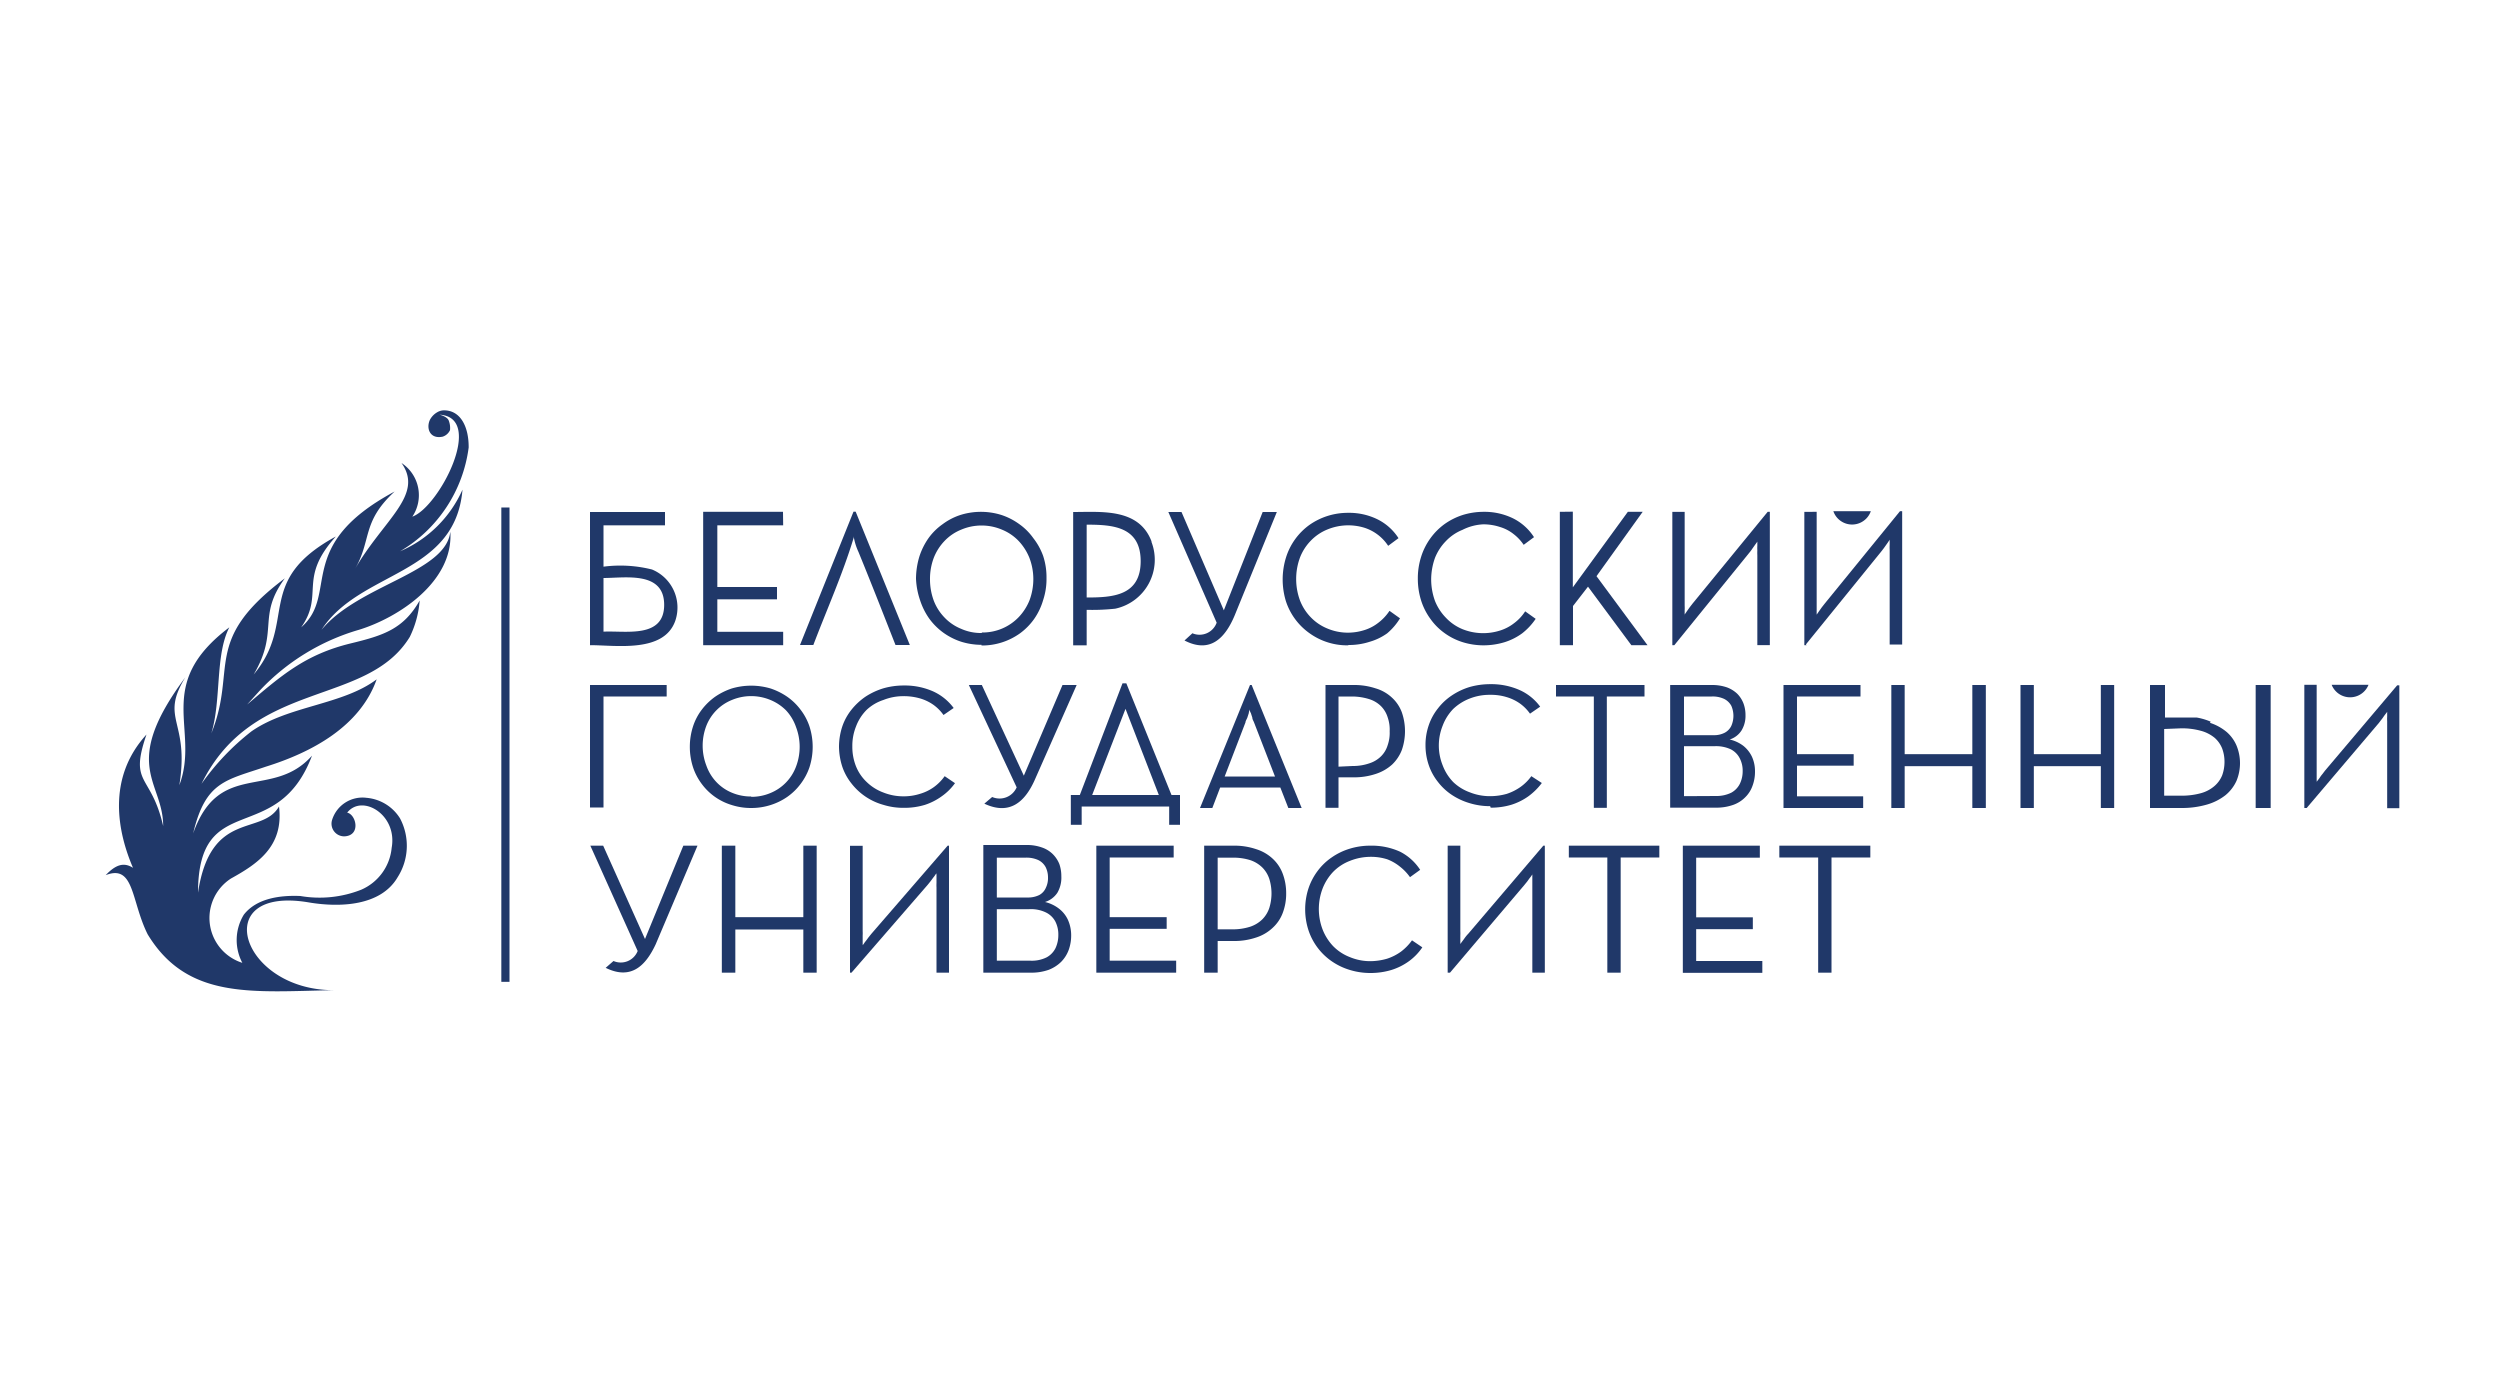 <svg xmlns="http://www.w3.org/2000/svg" viewBox="0 0 150 84"><defs><style>.a{fill:none;}.b,.c{fill:#203869;}.b{fill-rule:evenodd;}</style></defs><rect class="a" width="150" height="84"/><path class="b" d="M20.05,59.41c-4.91.09-8.8.59-11.19-3.35-1-2-.79-4.23-2.52-3.55.59-.62,1.08-.8,1.64-.44-.91-2.12-1.6-5.36.81-8-1.06,3.07.27,2.31,1,5.49,0-2.71-2.62-3.6,1.33-8.92-1.56,2.54.27,2.56-.36,6.47,1.26-3.36-1.59-6,3-9.47C12.9,39.3,13.29,42,12.68,44c1.58-3.9-.58-5.55,4.41-9.3-1.69,2.31-.32,3.14-1.87,5.77,2.66-3.17,0-5.59,4.93-8.28-2.3,2.55-.67,3.45-2.08,5.45,2.31-2-.47-4.89,5.61-8.15-2,1.84-1.36,2.91-2.4,4.68,1.73-3,4.18-4.46,2.81-6.39A2.31,2.31,0,0,1,24.74,31c1.61-.58,4.38-5.95,1.63-6.12,0,0,.48.11.56.37a1.21,1.21,0,0,1,.07.56.73.73,0,0,1-.44.39c-.76.16-1-.49-.77-1a1.14,1.14,0,0,1,.47-.48.8.8,0,0,1,.38-.1c1,0,1.49,1,1.48,2.23A8.5,8.5,0,0,1,24,33.08a7.21,7.21,0,0,0,3.75-3.7c-.44,5.18-6.16,4.85-8.46,8.41,2.22-2.7,7.46-3.42,7.73-5.89.2,3-3.11,5.16-5.49,5.89a13.21,13.21,0,0,0-5.93,3.63l-.77.85c2.06-1.74,3.47-3,6.23-3.67,1.93-.47,3.15-.85,4.12-2.57a6,6,0,0,1-.59,2.18c-2.57,4.22-9.4,2.5-12.5,8.82a14.73,14.73,0,0,1,3-3.15c2.21-1.54,5.47-1.58,7.51-3.12-1,2.83-3.89,4.38-6.65,5.24-2.39.82-3.62.87-4.36,4,1.57-4.43,4.77-2,7.13-4.66-2.1,5.56-6.82,1.94-6.84,8.22.76-5,3.83-3.38,4.86-5.17.3,2.4-1.31,3.45-2.88,4.32a2.82,2.82,0,0,0,.68,5.06,2.92,2.92,0,0,1,.09-2.89c.78-1,2.21-1.17,3.39-1.12a6.78,6.78,0,0,0,3.66-.38,3.05,3.05,0,0,0,1.82-2.51c.36-2-1.78-3.25-2.67-2.11.53.1.84,1.35-.14,1.42a.76.76,0,0,1-.76-1A1.91,1.91,0,0,1,22,47.87a2.63,2.63,0,0,1,2,1.23,3.51,3.51,0,0,1-.14,3.53c-1,1.72-3.43,1.84-5.36,1.51-6-1-4.07,5.26,1.5,5.27Z"/><path class="c" d="M71.54,38l-.47.43c1.55.8,2.44-.16,3-1.48l2.54-6.23h-.85l-2.33,5.9-2.54-5.9h-.79L73,37.36a1.09,1.09,0,0,1-1.47.63Z"/><path class="c" d="M35.42,38.71c1.54,0,4.42.48,5.1-1.47a2.47,2.47,0,0,0-1.4-3.07A7.82,7.82,0,0,0,36.21,34V31.52H39.9v-.8H35.4l0,8Zm.79-.81V34.68c1.31,0,3.64-.43,3.64,1.61s-2.32,1.54-3.64,1.61Z"/><polygon class="c" points="42.19 38.71 46.99 38.71 46.99 37.91 43.04 37.91 43.04 35.96 46.62 35.96 46.62 35.22 43.04 35.22 43.04 31.52 46.99 31.52 46.98 30.71 42.19 30.71 42.19 38.71 42.19 38.71"/><path class="c" d="M48,38.7h.8c.81-2.13,1.76-4.25,2.42-6.43l0-.09a3.53,3.53,0,0,0,.29.94C52.28,35,53,36.84,53.73,38.7h.86l-3.25-8h-.13L48,38.7Z"/><path class="c" d="M69.09,32.48c-.76-2-3-1.76-4.7-1.76v8h.81V36.59a12.8,12.8,0,0,0,1.72-.07,3,3,0,0,0,2.17-4ZM65.2,35.85V31.48c1.56,0,3.24.11,3.24,2.19s-1.68,2.18-3.24,2.18Z"/><path class="c" d="M80.9,38.7a4,4,0,0,0,1.27-.19A3.45,3.45,0,0,0,83.23,38,3.69,3.69,0,0,0,84,37.1l-.63-.45a2.9,2.9,0,0,1-.65.7,2.62,2.62,0,0,1-.84.45,3.3,3.3,0,0,1-1,.16,3.16,3.16,0,0,1-1.24-.25,2.89,2.89,0,0,1-1-.68,3,3,0,0,1-.64-1,3.73,3.73,0,0,1,0-2.58,3,3,0,0,1,.64-1,2.89,2.89,0,0,1,1-.68,3.29,3.29,0,0,1,2.24-.1,2.68,2.68,0,0,1,1.41,1.08l.62-.46a3.17,3.17,0,0,0-1.26-1.13,3.85,3.85,0,0,0-1.77-.39,4,4,0,0,0-2.32.73,3.8,3.8,0,0,0-1.4,1.95,4.46,4.46,0,0,0,0,2.64A3.8,3.8,0,0,0,78.58,38a3.87,3.87,0,0,0,2.32.72Z"/><polygon class="c" points="94.37 35.24 94.37 30.7 93.59 30.71 93.59 38.71 94.38 38.71 94.38 36.36 95.28 35.2 97.88 38.71 98.85 38.71 95.79 34.57 98.56 30.71 97.67 30.71 94.37 35.24 94.37 35.24"/><path class="b" d="M110,30.67h2.25a1.19,1.19,0,0,1-2.25,0Z"/><path class="c" d="M58.89,38.73A3.91,3.91,0,0,0,61.2,38a3.76,3.76,0,0,0,.84-.85A3.84,3.84,0,0,0,62.59,36a4,4,0,0,0,.2-1.32,4.06,4.06,0,0,0-.2-1.32A3.84,3.84,0,0,0,62,32.29a3.53,3.53,0,0,0-.84-.84,3.88,3.88,0,0,0-1.07-.55,4.11,4.11,0,0,0-2.47,0,3.68,3.68,0,0,0-1.06.55,3.57,3.57,0,0,0-.85.84,4.11,4.11,0,0,0-.55,1.11,4.68,4.68,0,0,0-.2,1.32A4.57,4.57,0,0,0,55.2,36a4.11,4.11,0,0,0,.55,1.11,3.81,3.81,0,0,0,.85.85,3.92,3.92,0,0,0,1.06.54,4.16,4.16,0,0,0,1.23.19Zm0-.75a2.9,2.9,0,0,1-1.22-.25,2.85,2.85,0,0,1-1-.68,3,3,0,0,1-.64-1,3.66,3.66,0,0,1-.23-1.3,3.57,3.57,0,0,1,.23-1.29,3.08,3.08,0,0,1,.64-1,2.85,2.85,0,0,1,1-.68,3.13,3.13,0,0,1,2.45,0,2.89,2.89,0,0,1,1,.68,3.24,3.24,0,0,1,.64,1A3.57,3.57,0,0,1,62,34.72a3.66,3.66,0,0,1-.23,1.3,3.2,3.2,0,0,1-.64,1,3,3,0,0,1-2.2.93Z"/><path class="c" d="M100.47,38.71h-.13v-8h.74v5.35c0,.08,0,.18,0,.28a2.83,2.83,0,0,1,0,.29c0,.09,0,.17,0,.22a.67.67,0,0,0,0,.1l0-.08.13-.19.17-.24.17-.22,4.51-5.51h.13v8h-.75v-5.4a2.72,2.72,0,0,1,0-.28,2.64,2.64,0,0,1,0-.29c0-.09,0-.17,0-.23a.62.62,0,0,0,0-.09l0,.08-.13.18-.17.24a2.29,2.29,0,0,1-.17.23l-4.51,5.56Z"/><path class="c" d="M89,38.72a4.35,4.35,0,0,0,1.28-.19A3.61,3.61,0,0,0,91.33,38a3.74,3.74,0,0,0,.81-.87l-.63-.45a2.72,2.72,0,0,1-.65.7,2.67,2.67,0,0,1-.85.45,3.33,3.33,0,0,1-2.26-.08,2.85,2.85,0,0,1-1-.69,3.06,3.06,0,0,1-.65-1,3.84,3.84,0,0,1-.23-1.29,3.9,3.9,0,0,1,.23-1.3,3.06,3.06,0,0,1,.65-1,2.83,2.83,0,0,1,1-.68A3.07,3.07,0,0,1,89,31.46a3.19,3.19,0,0,1,1,.16,2.4,2.4,0,0,1,.81.42,2.7,2.7,0,0,1,.61.65l.62-.46a3.17,3.17,0,0,0-1.26-1.13A3.9,3.9,0,0,0,89,30.71a4.23,4.23,0,0,0-1.24.19,4,4,0,0,0-1.08.54,3.81,3.81,0,0,0-.85.85,3.86,3.86,0,0,0-.56,1.11,4.25,4.25,0,0,0-.2,1.32,4.34,4.34,0,0,0,.2,1.32,3.81,3.81,0,0,0,.56,1.1,3.61,3.61,0,0,0,.85.85,3.77,3.77,0,0,0,1.08.54,4.23,4.23,0,0,0,1.24.19Z"/><path class="c" d="M108.4,38.71h-.14v-8H109v5.35c0,.09,0,.18,0,.28s0,.2,0,.29,0,.17,0,.23a.31.31,0,0,1,0,.09l0-.07.13-.19.17-.24.18-.23L114,30.67h.13v8h-.75v-5.4c0-.08,0-.18,0-.28a2.64,2.64,0,0,1,0-.29c0-.09,0-.17,0-.23a.62.62,0,0,0,0-.09.3.3,0,0,1-.05.08l-.13.19-.17.24-.17.22-4.51,5.56Z"/><path class="c" d="M36.81,57.66l-.47.41c1.54.76,2.41-.15,3-1.41l2.51-5.92H41l-2.3,5.6-2.51-5.6h-.77l2.84,6.32a1.09,1.09,0,0,1-1.45.6Z"/><polygon class="c" points="43.31 58.36 44.12 58.36 44.12 55.77 48.2 55.77 48.2 58.36 49 58.36 49 50.74 48.2 50.74 48.2 55.03 44.12 55.03 44.12 50.74 43.31 50.74 43.31 58.36 43.31 58.36"/><path class="c" d="M59,58.36h2.86a3.1,3.1,0,0,0,1.06-.17,2.2,2.2,0,0,0,.75-.48,2,2,0,0,0,.45-.71,2.54,2.54,0,0,0,.15-.88,2.26,2.26,0,0,0-.19-.92,1.8,1.8,0,0,0-.54-.68,2.19,2.19,0,0,0-.84-.4,1.39,1.39,0,0,0,.74-.55,1.8,1.8,0,0,0,.24-1,2.19,2.19,0,0,0-.12-.73,1.79,1.79,0,0,0-.39-.59,1.7,1.7,0,0,0-.65-.4,2.67,2.67,0,0,0-.93-.15H59v7.62Zm.81-4.51V51.46h1.72a1.69,1.69,0,0,1,.78.15,1,1,0,0,1,.43.42,1.38,1.38,0,0,1,.14.62,1.32,1.32,0,0,1-.13.62.9.9,0,0,1-.39.43,1.51,1.51,0,0,1-.72.15Zm0,3.79V54.55h1.95a2.06,2.06,0,0,1,1,.2,1.27,1.27,0,0,1,.56.54,1.71,1.71,0,0,1,.18.8,1.85,1.85,0,0,1-.17.8,1.27,1.27,0,0,1-.53.55,2,2,0,0,1-1,.2Z"/><polygon class="c" points="65.78 58.36 70.57 58.36 70.57 57.64 66.58 57.64 66.58 55.73 70 55.73 70 55.03 66.58 55.03 66.58 51.45 70.42 51.45 70.42 50.74 65.78 50.74 65.78 58.36 65.78 58.36"/><path class="c" d="M72.25,58.36h.81v-1.9H74a4.07,4.07,0,0,0,1.37-.21,2.6,2.6,0,0,0,1-.59,2.3,2.3,0,0,0,.6-.9,3.23,3.23,0,0,0,.2-1.15,3.3,3.3,0,0,0-.2-1.17,2.34,2.34,0,0,0-.6-.91,2.58,2.58,0,0,0-1-.58A4.07,4.07,0,0,0,74,50.74H72.25v7.62Zm.81-2.6v-4.3h.87a3.41,3.41,0,0,1,1.09.15,1.89,1.89,0,0,1,.73.45,1.75,1.75,0,0,1,.41.68,2.94,2.94,0,0,1,0,1.73,1.75,1.75,0,0,1-.41.68,1.89,1.89,0,0,1-.73.45,3.39,3.39,0,0,1-1.09.16Z"/><path class="c" d="M82.21,58.38a4.33,4.33,0,0,0,1.27-.18,3.63,3.63,0,0,0,1.06-.53,3.33,3.33,0,0,0,.8-.83l-.62-.42a3.18,3.18,0,0,1-.65.67,3,3,0,0,1-.84.43,3.64,3.64,0,0,1-1,.15A3.15,3.15,0,0,1,81,57.43a2.81,2.81,0,0,1-1-.65,3.08,3.08,0,0,1-.64-1,3.46,3.46,0,0,1,0-2.48,3.08,3.08,0,0,1,.64-1,2.81,2.81,0,0,1,1-.65,3.34,3.34,0,0,1,1.24-.24,3.18,3.18,0,0,1,1,.15A2.79,2.79,0,0,1,84,52a3,3,0,0,1,.6.63l.61-.44A3.13,3.13,0,0,0,84,51.1a4.11,4.11,0,0,0-1.77-.36,4.18,4.18,0,0,0-1.24.18,3.85,3.85,0,0,0-1.08.52,3.55,3.55,0,0,0-.84.8,3.71,3.71,0,0,0-.56,1.06,4.07,4.07,0,0,0,0,2.52,3.66,3.66,0,0,0,1.4,1.86A3.85,3.85,0,0,0,81,58.2a4.18,4.18,0,0,0,1.24.18Z"/><polygon class="c" points="109.09 58.36 109.89 58.36 109.89 51.45 112.22 51.45 112.22 50.74 106.76 50.74 106.76 51.45 109.09 51.45 109.09 58.36 109.09 58.36"/><polygon class="c" points="96.44 58.36 97.24 58.36 97.24 51.45 99.56 51.45 99.56 50.74 94.13 50.74 94.13 51.45 96.44 51.45 96.44 58.36 96.44 58.36"/><path class="c" d="M56.81,50.74h.13v7.62h-.75V53.25a2.53,2.53,0,0,1,0-.27c0-.1,0-.19,0-.28s0-.16,0-.21a.31.31,0,0,1,0-.09s0,0-.06.07a1.29,1.29,0,0,1-.13.18l-.17.23-.17.21-4.57,5.27H51V50.75h.76v5.12a2.35,2.35,0,0,1,0,.26c0,.1,0,.19,0,.28s0,.16,0,.21a.31.31,0,0,1,0,.09s0,0,.06-.07a1.29,1.29,0,0,1,.13-.18l.17-.23.17-.21,4.57-5.28Z"/><polygon class="c" points="100.97 58.37 105.74 58.37 105.74 57.66 101.77 57.66 101.77 55.75 105.17 55.75 105.17 55.04 101.77 55.04 101.77 51.46 105.59 51.46 105.59 50.74 100.97 50.74 100.97 58.37 100.97 58.37"/><path class="c" d="M92.55,50.74h.14v7.62h-.75V53.25c0-.09,0-.17,0-.27s0-.19,0-.28,0-.16,0-.21a.62.62,0,0,0,0-.09l0,.07-.13.18c-.06.07-.11.15-.17.23l-.17.21L87,58.36h-.14V50.74h.76v5.13a2.35,2.35,0,0,1,0,.26c0,.1,0,.19,0,.28s0,.16,0,.21a.31.31,0,0,1,0,.09l0-.07.13-.18c.06-.07.11-.15.17-.23a2,2,0,0,1,.18-.21l4.5-5.28Z"/><path class="c" d="M64.9,49.49h-.65V47.7h.54L67.35,41h.23l2.71,6.7h.51v1.79h-.65v-1.1H64.9v1.1Zm.63-1.79h4l-2-5.17L65.53,47.7Z"/><path class="c" d="M59.53,47.82l-.47.4c1.55.73,2.44-.15,3-1.37l2.54-5.75h-.85l-2.32,5.44L58.91,41.1h-.78L61,47.24a1.12,1.12,0,0,1-1.47.58Z"/><path class="c" d="M72,48.48h.74l.47-1.23h3.61l.48,1.23h.8l-3-7.38H75l-3,7.38Zm1.48-1.89,1.25-3.25c0-.08.07-.18.11-.28l.09-.28c0-.09.05-.16.06-.22a.42.42,0,0,0,0-.09l0,.09c0,.06,0,.13.06.22l.09.28c0,.1.07.2.1.28l1.26,3.25Z"/><path class="c" d="M132.6,43.37a3,3,0,0,1,1,.55,2.23,2.23,0,0,1,.59.81,2.78,2.78,0,0,1,0,2.12,2.39,2.39,0,0,1-.66.86,3.26,3.26,0,0,1-1.1.56,5.37,5.37,0,0,1-1.52.21H129V41.1h.9v1.95h1l.45,0,.44,0a3.76,3.76,0,0,1,.85.25Zm-2.75.37v4h1a4.3,4.3,0,0,0,1.21-.15,2.08,2.08,0,0,0,.81-.43,1.69,1.69,0,0,0,.46-.64,2.38,2.38,0,0,0,.14-.81,2.28,2.28,0,0,0-.14-.8,1.69,1.69,0,0,0-.45-.64,2.18,2.18,0,0,0-.82-.42,4.25,4.25,0,0,0-1.21-.15Z"/><polygon class="c" points="135.34 48.48 136.24 48.48 136.24 41.1 135.34 41.1 135.34 48.48 135.34 48.48"/><path class="c" d="M45.07,48.48a3.77,3.77,0,0,0,1.17-.18,3.7,3.7,0,0,0,1-.49,3.49,3.49,0,0,0,.8-.78,3.54,3.54,0,0,0,.53-1,4,4,0,0,0,0-2.44,3.42,3.42,0,0,0-.53-1,3.49,3.49,0,0,0-.8-.78,4,4,0,0,0-1-.5,4.11,4.11,0,0,0-2.34,0,4,4,0,0,0-1,.5,3.7,3.7,0,0,0-.8.78,3.39,3.39,0,0,0-.52,1,4,4,0,0,0,0,2.44,3.51,3.51,0,0,0,.52,1A3.48,3.48,0,0,0,43.9,48.3a3.77,3.77,0,0,0,1.17.18Zm0-.69a2.93,2.93,0,0,1-1.16-.23,2.69,2.69,0,0,1-.92-.63,2.77,2.77,0,0,1-.61-1,3.33,3.33,0,0,1,0-2.38A2.75,2.75,0,0,1,43.91,42a3,3,0,0,1,2.32,0,2.86,2.86,0,0,1,.93.62,2.79,2.79,0,0,1,.6,1,3.33,3.33,0,0,1,0,2.38,2.75,2.75,0,0,1-1.53,1.58,2.93,2.93,0,0,1-1.16.23Z"/><path class="c" d="M54.24,48.47a4.22,4.22,0,0,0,1.26-.18,3.66,3.66,0,0,0,1-.51,3.33,3.33,0,0,0,.8-.79l-.62-.42a2.82,2.82,0,0,1-.64.65,2.74,2.74,0,0,1-.84.41,3.2,3.2,0,0,1-1,.15A3.23,3.23,0,0,1,53,47.55a2.86,2.86,0,0,1-1-.63,2.66,2.66,0,0,1-.64-.94,3.16,3.16,0,0,1-.22-1.2,3.11,3.11,0,0,1,.22-1.19,2.8,2.8,0,0,1,.64-1A2.69,2.69,0,0,1,53,42a3.23,3.23,0,0,1,1.22-.23,3.5,3.5,0,0,1,1,.14,2.71,2.71,0,0,1,.8.39,2.58,2.58,0,0,1,.59.6l.61-.42a3.15,3.15,0,0,0-1.24-1,4.19,4.19,0,0,0-1.76-.35,4.39,4.39,0,0,0-1.22.17,4.2,4.2,0,0,0-1.07.5,3.9,3.9,0,0,0-.84.78,3.35,3.35,0,0,0-.55,1,3.93,3.93,0,0,0-.2,1.21,4,4,0,0,0,.2,1.22,3.35,3.35,0,0,0,.55,1A3.66,3.66,0,0,0,53,48.29a4,4,0,0,0,1.22.18Z"/><path class="c" d="M79.53,48.47h.78V46.64h.89a4.09,4.09,0,0,0,1.33-.2,2.7,2.7,0,0,0,1-.57,2.42,2.42,0,0,0,.58-.87,3.46,3.46,0,0,0,0-2.26,2.26,2.26,0,0,0-.58-.87,2.44,2.44,0,0,0-1-.57,4.09,4.09,0,0,0-1.33-.2H79.53v7.37ZM80.31,46V41.79h.85a3.51,3.51,0,0,1,1,.16,1.74,1.74,0,0,1,.71.43,1.63,1.63,0,0,1,.39.66,2.25,2.25,0,0,1,.12.84,2.23,2.23,0,0,1-.12.83,1.57,1.57,0,0,1-.39.66,1.74,1.74,0,0,1-.71.43,3,3,0,0,1-1,.16Z"/><path class="c" d="M89.44,48.46a4.22,4.22,0,0,0,1.26-.18,3.64,3.64,0,0,0,1-.5,3.84,3.84,0,0,0,.81-.8l-.63-.41a2.78,2.78,0,0,1-.64.64,3.09,3.09,0,0,1-.83.42,3.64,3.64,0,0,1-1,.14,3.23,3.23,0,0,1-1.22-.23,2.83,2.83,0,0,1-1-.62,2.92,2.92,0,0,1-.63-1,3.19,3.19,0,0,1,0-2.38,2.92,2.92,0,0,1,.63-1,3,3,0,0,1,1-.63,3.23,3.23,0,0,1,1.22-.22,3.18,3.18,0,0,1,1,.14,2.71,2.71,0,0,1,.8.39,2.58,2.58,0,0,1,.59.6l.61-.42a3.08,3.08,0,0,0-1.24-1,4.19,4.19,0,0,0-1.76-.35,4.51,4.51,0,0,0-1.23.17,4,4,0,0,0-1.06.5,3.48,3.48,0,0,0-.84.78,3.35,3.35,0,0,0-.55,1,3.61,3.61,0,0,0-.2,1.21,3.66,3.66,0,0,0,.2,1.21,3.35,3.35,0,0,0,.55,1,3.48,3.48,0,0,0,.84.78,3.94,3.94,0,0,0,1.06.49,4.16,4.16,0,0,0,1.23.18Z"/><polygon class="c" points="95.63 48.47 96.41 48.47 96.41 41.79 98.67 41.79 98.67 41.1 93.36 41.1 93.36 41.79 95.63 41.79 95.63 48.47 95.63 48.47"/><path class="c" d="M100.26,48.46H103a3,3,0,0,0,1-.17,1.9,1.9,0,0,0,.72-.46,1.79,1.79,0,0,0,.43-.68,2.39,2.39,0,0,0,.15-.86,2.1,2.1,0,0,0-.18-.88,1.86,1.86,0,0,0-.52-.66,2.14,2.14,0,0,0-.82-.38,1.31,1.31,0,0,0,.71-.54,1.68,1.68,0,0,0,.24-.92,2,2,0,0,0-.12-.7,1.69,1.69,0,0,0-.37-.58,1.82,1.82,0,0,0-.63-.39,2.74,2.74,0,0,0-.9-.14h-2.5v7.36Zm.78-4.35V41.79h1.67a1.61,1.61,0,0,1,.75.15,1,1,0,0,1,.42.41,1.5,1.5,0,0,1,0,1.2.91.91,0,0,1-.39.41,1.36,1.36,0,0,1-.69.15Zm0,3.66v-3h1.88a2.1,2.1,0,0,1,.93.19,1.23,1.23,0,0,1,.53.53,1.59,1.59,0,0,1,.18.77,1.71,1.71,0,0,1-.17.77,1.24,1.24,0,0,1-.51.53,2,2,0,0,1-.91.2Z"/><polygon class="c" points="107.01 48.48 111.79 48.48 111.79 47.78 107.82 47.78 107.82 45.94 111.22 45.94 111.22 45.25 107.82 45.25 107.82 41.79 111.63 41.79 111.63 41.1 107.01 41.1 107.01 48.48 107.01 48.48"/><polygon class="c" points="113.48 48.48 114.28 48.48 114.28 45.97 118.34 45.97 118.34 48.48 119.15 48.48 119.15 41.1 118.34 41.1 118.34 45.25 114.28 45.25 114.28 41.1 113.48 41.1 113.48 48.48 113.48 48.48"/><polygon class="c" points="121.23 48.48 122.03 48.48 122.03 45.97 126.05 45.97 126.05 48.48 126.85 48.48 126.85 41.1 126.05 41.1 126.05 45.25 122.03 45.25 122.03 41.1 121.23 41.1 121.23 48.48 121.23 48.48"/><path class="b" d="M139.9,41.09h2.21a1.19,1.19,0,0,1-2.21,0Z"/><path class="c" d="M138.39,48.48h-.13V41.09H139v5c0,.08,0,.16,0,.26s0,.18,0,.26,0,.16,0,.21a.31.31,0,0,1,0,.09l.05-.07s.08-.1.13-.17a1.77,1.77,0,0,1,.16-.22l.16-.21,4.33-5.12h.13v7.37h-.73V43.53c0-.08,0-.16,0-.26a2.45,2.45,0,0,1,0-.27c0-.08,0-.15,0-.2a.62.62,0,0,0,0-.09l-.05.07s-.08.1-.13.17-.1.15-.16.22l-.16.21-4.33,5.1Z"/><path class="c" d="M35.4,48.45h.81V41.79H40V41.1H35.4v7.35Z"/><polygon class="b" points="30.57 58.91 30.08 58.91 30.08 30.45 30.57 30.45 30.57 58.91 30.57 58.91"/></svg>